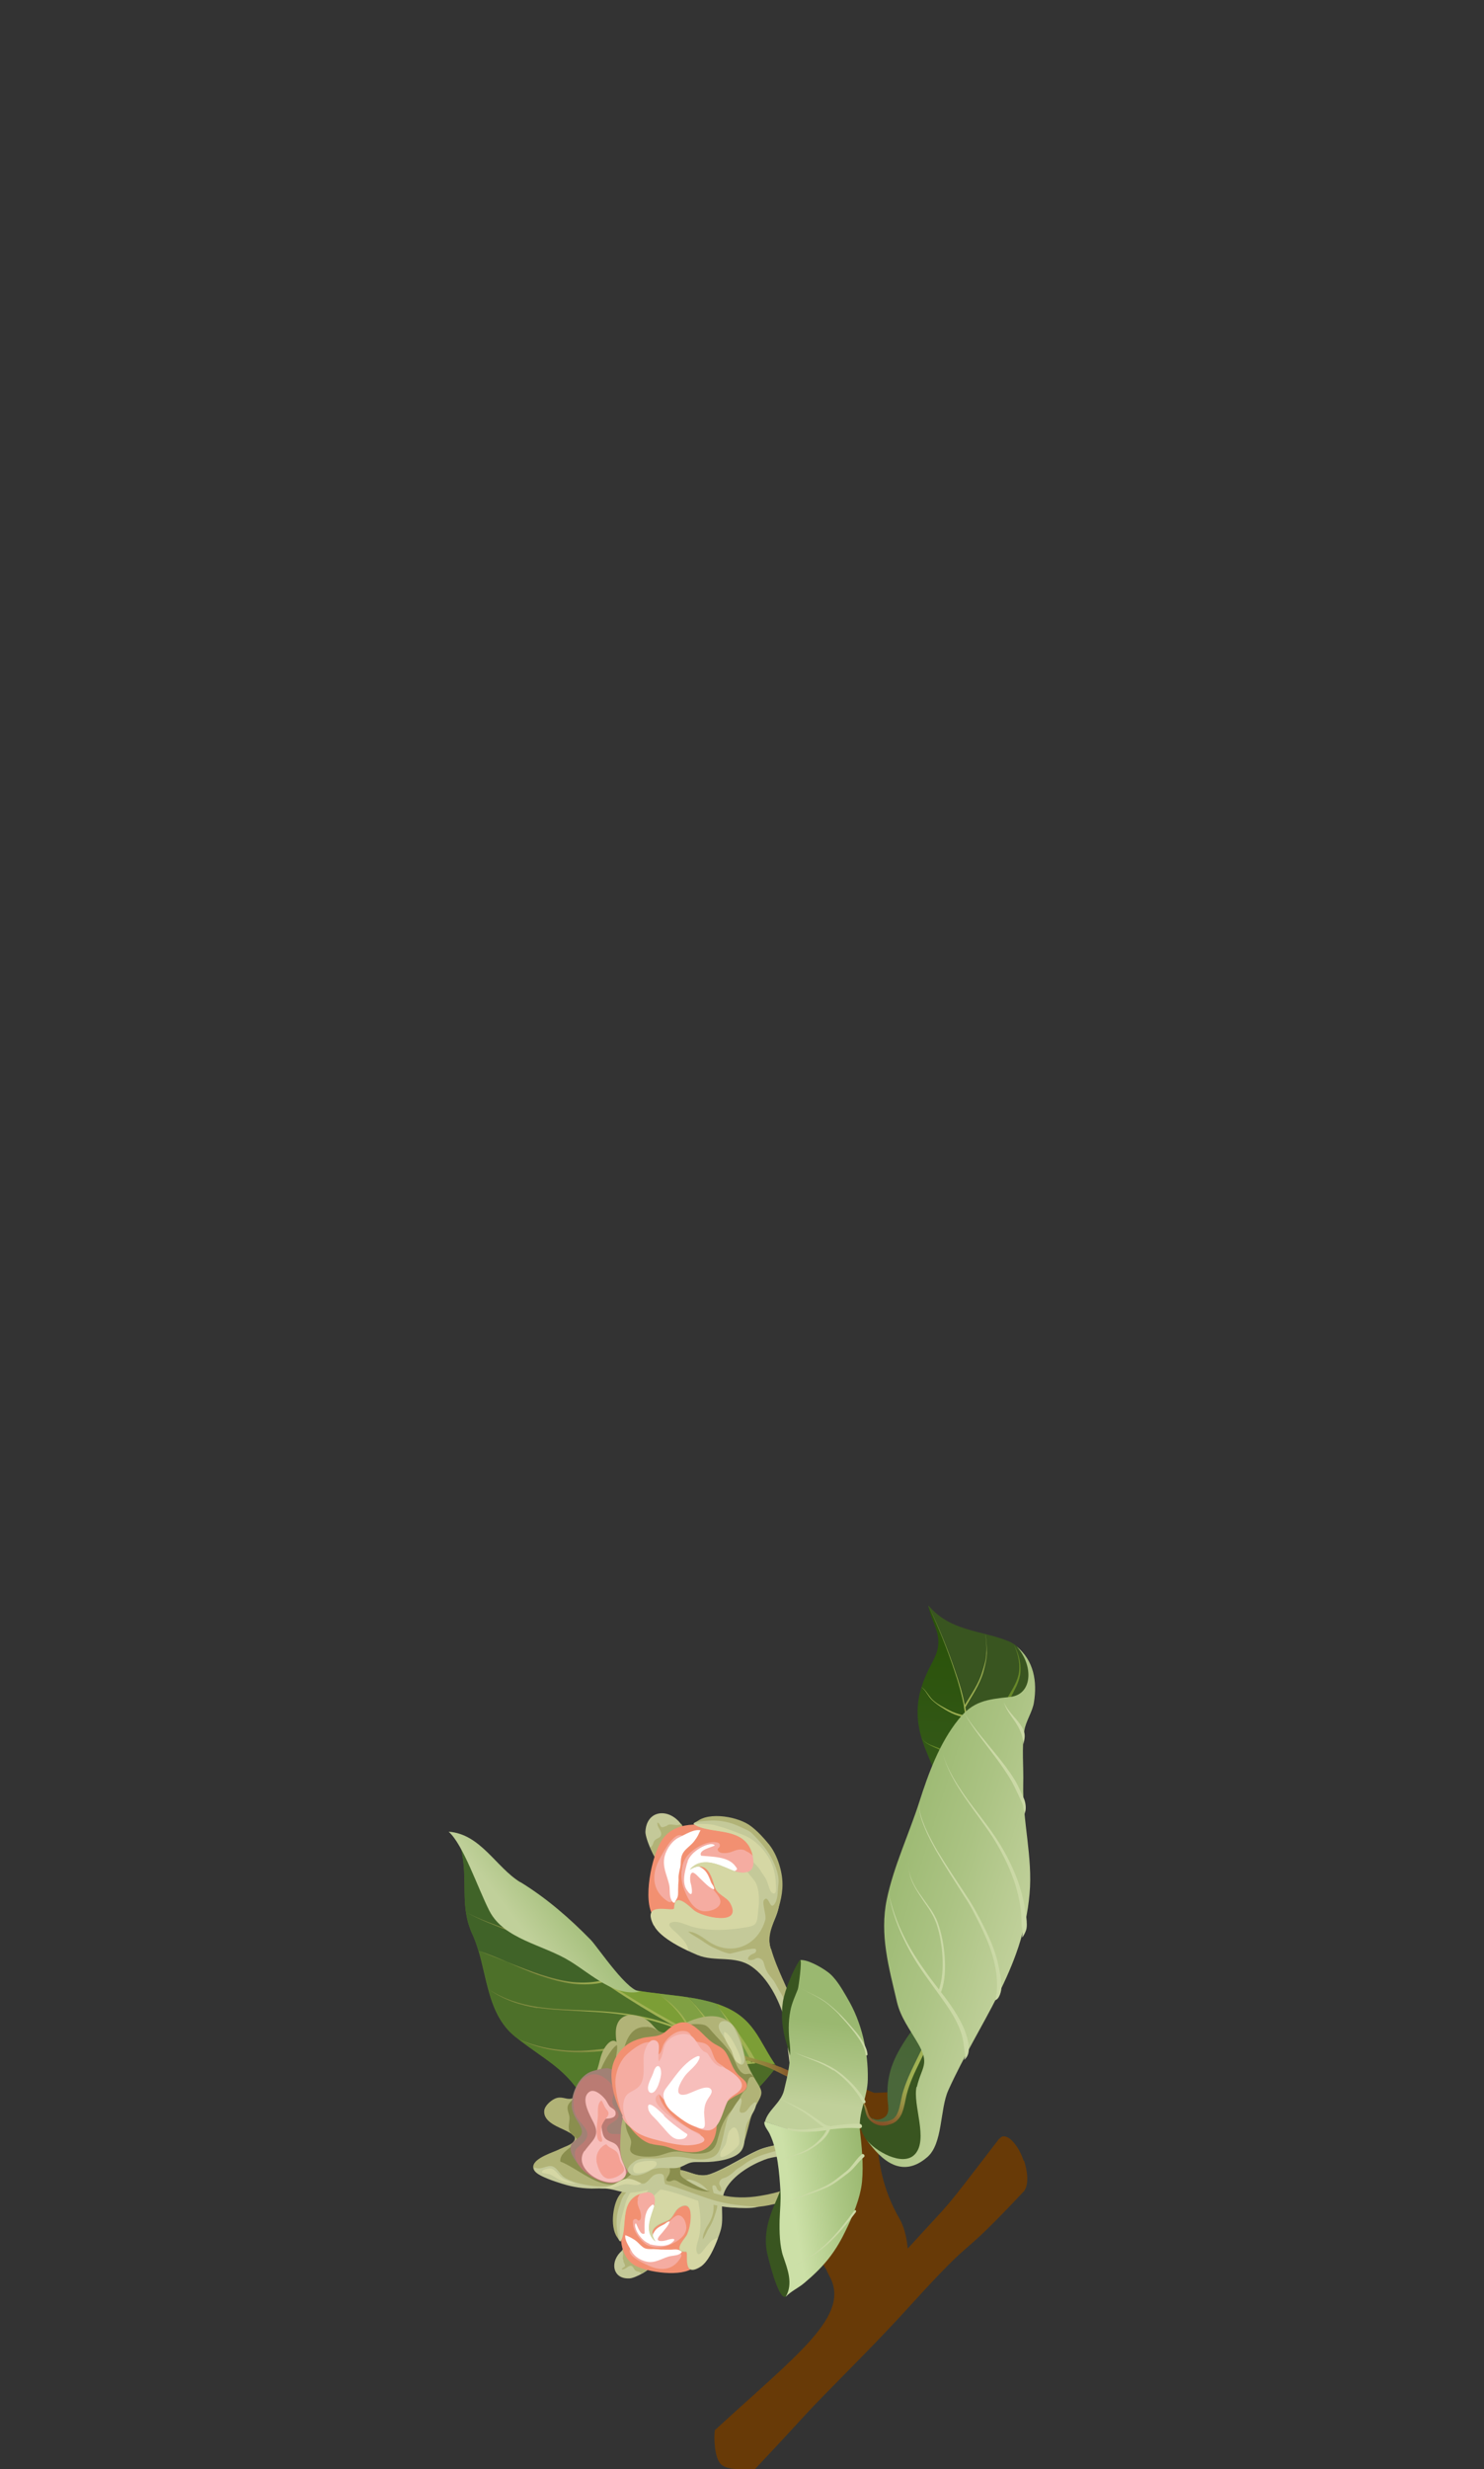 <?xml version="1.0" encoding="UTF-8"?>
<svg xmlns="http://www.w3.org/2000/svg" width="172" height="286" viewBox="0 0 172 286" fill="none">
  <rect x="0" y="0" width="172" height="286" fill="#333333" stroke="none"/>
  <g clip-path="url(#clip0_1501_2224)">
    <path d="M118.627 250.286C118.627 250.286 118.627 250.286 118.627 250.253C118.244 249.09 117.605 248.185 117.03 247.732C116.71 247.506 116.391 247.409 116.135 247.506C116.04 247.538 115.944 247.635 115.848 247.732C115.848 247.732 115.848 247.732 115.816 247.732C108.662 257.041 111.025 254.067 105.212 260.467C105.116 259.594 104.957 258.269 104.254 257.008C102.21 253.485 101.89 250.35 101.731 248.734C101.507 246.278 104.541 244.791 104.318 242.302C103.903 242.302 101.826 242.432 101.379 242.432C101.092 242.432 97.962 240.751 98.185 241.333C98.441 242.076 98.313 242.949 97.994 243.725C97.451 245.082 96.365 246.213 95.981 246.246C94.289 247.959 93.394 248.54 91.095 249.09C89.53 249.478 98.026 255.231 95.215 258.527C94.289 259.626 94.864 261.598 95.79 262.923C95.854 263.117 95.95 263.311 96.109 263.602C98.696 268.224 92.5 272.619 82.854 281.507C82.726 282.348 82.79 284.707 83.557 285.451C84.355 286.194 86.08 286 87.517 286C95.534 277.467 91.35 281.669 99.686 273.201C100.9 271.973 102.114 270.712 103.296 269.452C104.062 268.644 104.829 267.803 105.595 266.963C113.836 257.913 110.291 262.761 118.755 253.744C118.755 253.744 118.755 253.744 118.755 253.712C118.818 253.582 118.914 253.453 118.946 253.291C119.17 252.58 119.074 251.449 118.691 250.286H118.627Z" fill="#683A07"></path>
    <path d="M83.461 232.251C79.916 230.958 75.572 231.152 72.186 230.215C68.673 229.245 66.309 225.366 63.211 223.427C58.995 220.745 60.017 219.032 56.344 216.769C55.098 216.026 54.715 214.765 53.438 214.119C54.332 217.9 53.214 220.712 54.747 224.041C56.536 227.887 56.12 233.091 59.762 235.968C63.722 239.103 66.022 239.652 68.609 244.856C71.1 249.801 75.093 249.51 79.724 247.506C83.142 246.052 86.815 243.628 90.009 239.394C87.965 236.549 87.517 233.738 83.461 232.283V232.251Z" fill="#547A2B"></path>
    <path d="M80.043 235.515C81.225 236.129 82.343 236.679 83.333 237.163C83.589 237.228 83.844 237.293 84.1 237.357C83.301 235.612 81.161 232.865 79.82 231.378C78.67 231.184 77.488 231.087 76.338 230.926C77.776 232.057 79.469 233.511 80.011 235.483L80.043 235.515Z" fill="#80A043"></path>
    <path d="M84.1 237.325C83.844 237.261 83.588 237.196 83.333 237.131C84.259 237.584 85.122 237.939 85.856 238.262C86.367 238.489 86.878 238.65 87.357 238.78C86.431 236.776 84.387 234.028 82.982 232.089C81.992 231.766 80.906 231.54 79.852 231.378C81.193 232.865 83.301 235.612 84.132 237.357L84.1 237.325Z" fill="#779A44"></path>
    <path d="M70.302 229.407C70.302 229.407 70.11 229.439 70.014 229.471C73.624 231.96 77.073 233.964 80.043 235.483C79.5 233.511 77.84 232.057 76.37 230.926C74.901 230.764 73.464 230.57 72.186 230.215C68.673 229.245 66.309 225.366 63.211 223.427C58.995 220.745 60.017 219.032 56.344 216.769C55.098 216.026 54.715 214.765 53.438 214.119C53.438 214.151 53.438 214.184 53.438 214.184C58.197 220.421 64.265 225.56 70.014 229.504C70.11 229.504 70.206 229.471 70.302 229.439V229.407Z" fill="#7C9E36"></path>
    <path d="M87.358 238.779C88.252 239.038 89.082 239.135 89.817 239.103C87.933 236.355 87.39 233.673 83.461 232.251C83.301 232.186 83.142 232.121 82.982 232.089C84.355 234.028 86.431 236.776 87.358 238.779Z" fill="#7C9E36"></path>
    <path d="M87.357 238.78C86.878 238.65 86.399 238.489 85.856 238.262C85.122 237.972 84.291 237.584 83.333 237.131C73.528 234.804 68.96 239.878 60.049 236.162C63.562 238.877 65.734 239.652 68.098 243.854C75.667 245.276 81.96 239.167 87.357 238.78Z" fill="#547A2B"></path>
    <path d="M87.358 238.78C81.96 239.167 75.668 245.276 68.098 243.854C68.258 244.145 68.45 244.468 68.609 244.823C71.1 249.769 75.093 249.478 79.724 247.474C83.142 246.019 86.815 243.595 90.009 239.361C89.945 239.264 89.881 239.2 89.817 239.103C89.083 239.103 88.252 239.038 87.358 238.78Z" fill="#4D6C27"></path>
    <path d="M59.762 235.935C59.762 235.935 59.985 236.097 60.081 236.194C68.96 239.911 73.56 234.836 83.365 237.163C82.375 236.711 81.257 236.129 80.075 235.515C80.075 235.547 80.075 235.58 80.075 235.612C80.075 235.612 80.075 235.547 80.075 235.515C77.137 233.964 73.656 231.96 70.046 229.503C65.032 230.732 60.049 227.5 55.514 226.045C56.536 229.536 56.759 233.576 59.794 235.968L59.762 235.935Z" fill="#4D7029"></path>
    <path d="M70.014 229.471C64.265 225.528 58.228 220.421 53.438 214.151C54.044 216.866 53.661 219.096 53.98 221.359C56.632 222.781 61.039 224.558 63.978 225.043C61.071 224.558 56.632 222.748 53.98 221.359C54.108 222.199 54.332 223.072 54.715 223.977C55.003 224.623 55.258 225.302 55.45 225.98C59.985 227.435 64.968 230.699 69.982 229.439L70.014 229.471Z" fill="#406328"></path>
    <path d="M83.237 232.477C83.237 232.477 83.078 232.218 82.982 232.089C83.046 232.186 83.142 232.315 83.237 232.477Z" fill="#A0B153"></path>
    <path d="M87.198 238.747C87.198 238.747 87.453 238.812 87.581 238.844C87.581 238.78 87.581 238.715 87.581 238.683C86.91 237.39 86.08 236.194 85.249 235.03C84.547 234.093 83.716 233.091 83.237 232.477C83.908 233.447 84.323 234.125 85.026 235.192C85.729 236.291 86.431 237.422 86.974 238.586C87.102 238.586 87.23 238.553 87.326 238.553C87.326 238.553 87.262 238.65 87.198 238.747Z" fill="#A0B153"></path>
    <path d="M83.972 237.454C83.972 237.454 84.164 237.551 84.26 237.584C84.26 237.519 84.26 237.487 84.26 237.422C83.653 236.258 82.918 235.192 82.151 234.158C81.385 233.123 80.011 231.604 79.82 231.41C80.65 232.38 81.257 233.22 81.992 234.287C82.599 235.224 83.206 236.194 83.716 237.196C83.876 237.228 84.004 237.26 84.164 237.293L84.036 237.454H83.972Z" fill="#A0B153"></path>
    <path d="M80.043 235.548C80.043 235.548 80.139 235.58 80.171 235.612C79.884 234.513 79.245 233.576 78.51 232.8C77.776 232.025 77.169 231.604 76.338 230.958C77.169 231.637 77.712 232.089 78.415 232.897C79.053 233.641 79.596 234.481 79.852 235.386C79.948 235.418 80.011 235.451 80.107 235.483L80.043 235.548Z" fill="#A0B153"></path>
    <path d="M77.807 242.173C76.274 242.852 74.677 243.434 73.016 243.757C71.355 244.08 69.854 244.145 68.193 243.854C69.854 244.21 71.355 244.177 73.048 243.854C74.709 243.563 76.338 243.014 77.903 242.367C79.468 241.721 81.001 241.01 82.566 240.363C84.131 239.717 85.696 239.135 87.357 239.038C87.357 239.038 87.421 239.038 87.453 239.038C87.517 239.006 87.581 238.941 87.581 238.877C87.453 238.844 87.325 238.812 87.198 238.78C87.166 238.877 87.102 238.941 87.102 238.941C87.07 238.877 87.038 238.812 87.006 238.747C86.942 238.747 86.846 238.683 86.75 238.65C85.217 238.877 83.78 239.458 82.407 240.072C80.842 240.751 79.34 241.527 77.807 242.206V242.173Z" fill="url(#paint0_linear_1501_2224)"></path>
    <path d="M71.866 237.067C69.854 237.358 67.81 237.648 65.766 237.519C63.722 237.39 62.125 237.034 60.24 236.291C62.125 237.131 63.722 237.519 65.766 237.681C67.81 237.842 69.886 237.616 71.898 237.325C73.91 237.034 75.955 236.776 77.999 236.84C80.043 236.873 82.055 237.196 84.004 237.745C84.035 237.745 84.099 237.745 84.163 237.745C84.195 237.745 84.259 237.681 84.259 237.616C84.163 237.584 84.067 237.552 83.972 237.487L83.876 237.616C83.876 237.616 83.812 237.455 83.748 237.39C83.556 237.293 83.333 237.196 83.141 237.099C81.448 236.744 79.724 236.517 77.999 236.517C75.923 236.517 73.879 236.808 71.866 237.099V237.067Z" fill="url(#paint1_linear_1501_2224)"></path>
    <path d="M62.285 232.574C64.297 232.865 66.309 232.897 68.321 233.027C70.333 233.124 72.346 233.317 74.294 233.77C76.274 234.19 78.191 234.837 79.979 235.709C79.979 235.709 80.043 235.709 80.075 235.709C80.139 235.709 80.171 235.645 80.171 235.58C80.139 235.58 80.075 235.548 80.043 235.515L79.947 235.612C79.947 235.612 79.915 235.483 79.883 235.451C79.628 235.321 79.372 235.192 79.117 235.063C77.584 234.416 75.987 233.899 74.358 233.576C72.377 233.156 70.365 232.994 68.353 232.897C66.341 232.8 64.329 232.768 62.316 232.477C60.336 232.186 58.356 231.572 56.663 230.441C58.324 231.637 60.272 232.283 62.285 232.606V232.574Z" fill="url(#paint2_linear_1501_2224)"></path>
    <path d="M58.835 227.306C57.749 226.821 56.663 226.369 55.513 225.981C55.673 226.045 57.142 226.627 58.835 227.306Z" fill="url(#paint3_linear_1501_2224)"></path>
    <path d="M66.437 229.601C65.159 229.471 63.882 229.116 62.668 228.728C61.582 228.372 60.145 227.823 58.835 227.306C60.081 227.855 61.294 228.405 62.604 228.857C63.849 229.277 65.095 229.633 66.405 229.795C67.618 229.924 68.864 229.892 70.046 229.601C69.95 229.536 69.854 229.471 69.79 229.407C68.704 229.665 67.555 229.698 66.437 229.601Z" fill="url(#paint4_linear_1501_2224)"></path>
    <path d="M58.803 223.492C57.11 222.846 55.737 222.393 54.108 221.553C55.705 222.425 57.078 222.91 58.739 223.589C60.432 224.235 62.157 224.849 63.945 225.173C64.009 225.173 64.041 225.173 64.041 225.108C64.009 225.076 63.977 225.043 63.945 225.011C62.189 224.72 60.464 224.138 58.803 223.524V223.492Z" fill="url(#paint5_linear_1501_2224)"></path>
    <path d="M90.424 239.426C91.254 239.781 92.084 240.169 92.979 240.46C93.681 240.686 95.821 241.301 95.821 242.302C95.821 242.69 92.084 240.977 91.765 240.816C90.966 240.428 90.168 240.008 89.338 239.62C87.868 238.973 86.271 238.65 84.802 238.004C82.375 236.937 80.043 235.741 77.712 234.449C73.112 231.863 68.672 228.954 64.584 225.593C60.496 222.231 56.727 218.482 53.565 214.216C56.759 218.45 60.56 222.167 64.68 225.463C68.8 228.76 73.24 231.637 77.839 234.158C80.139 235.418 82.502 236.582 84.93 237.616C86.303 238.23 87.741 238.553 89.146 238.973C89.561 239.103 89.976 239.264 90.392 239.426H90.424Z" fill="url(#paint6_linear_1501_2224)"></path>
    <path d="M60.304 218.03C57.494 216.317 55.705 212.438 52 212.18C53.693 213.666 55.386 218.741 56.727 221.359C58.452 224.688 62.955 225.237 66.117 227.209C68.577 228.728 71.356 231.41 74.326 230.667C72.921 231.023 69.343 225.625 68.481 224.72C66.022 222.199 63.339 219.872 60.336 218.03H60.304Z" fill="url(#paint7_linear_1501_2224)"></path>
    <path d="M74.805 212.212C74.805 212.956 75.891 215.735 76.754 215.897C77.648 216.058 78.798 214.475 79.149 213.796C79.66 212.697 79.532 211.954 78.702 211.016C77.233 209.4 74.901 209.788 74.805 212.212Z" fill="#C4C999"></path>
    <path d="M77.36 211.469C77.073 211.566 76.785 211.727 76.657 211.63C76.466 211.501 76.466 211.21 76.21 211.113C76.083 211.63 76.721 212.051 76.626 212.535C76.562 212.891 76.178 212.923 75.955 213.117C75.635 213.376 75.763 213.796 75.38 213.99C75.476 214.313 75.763 215.024 76.019 215.283C76.306 215.541 76.657 215.412 76.977 215.283C77.807 215.024 79.021 214.766 79.372 213.861C79.564 213.376 79.5 212.923 79.372 212.438C79.372 212.341 79.021 211.243 78.957 211.275C78.574 211.533 78.127 211.34 77.68 211.34C77.584 211.34 77.456 211.372 77.328 211.436L77.36 211.469Z" fill="#B1B377"></path>
    <path d="M83.684 211.727C81.289 211.21 78.223 210.887 76.722 213.15C75.508 214.96 74.454 220.195 75.731 221.973C77.296 224.139 80.522 223.751 83.078 223.783C84.898 223.815 86.623 223.234 87.677 221.618C88.795 219.872 88.348 217.416 87.868 215.606C87.357 213.731 85.728 212.148 83.684 211.727Z" fill="#F29071"></path>
    <path d="M86.367 214.345C85.76 214.087 85.249 214.345 84.707 214.539C84.355 214.669 83.237 214.83 83.173 214.216C83.173 214.119 83.429 213.958 83.429 213.861C83.493 213.44 83.141 213.408 82.726 213.376C81.608 213.376 80.139 214.248 79.5 215.186C78.766 216.317 78.862 217.868 79.373 219.064C79.756 220.034 80.331 221.1 81.353 221.359C81.992 221.521 83.365 221.197 83.493 220.389C83.589 219.711 82.662 219.032 82.407 218.482C82.215 218.095 82.183 217.707 81.992 217.319C81.768 216.931 81.449 216.769 81.193 216.479C80.746 215.961 81.353 216.188 81.736 216.317C82.183 216.479 82.599 216.672 83.046 216.802C83.844 217.06 84.579 217.351 85.345 217.674C85.952 217.901 86.751 217.836 87.294 217.448C88.731 216.414 87.581 214.895 86.367 214.378V214.345Z" fill="#F5ACA1"></path>
    <path d="M77.807 217.868C77.807 217.868 77.775 217.61 77.775 217.578C77.712 215.8 78.638 214.442 79.373 212.923C78.382 211.566 76.881 214.572 76.498 215.25C75.54 216.963 75.476 218.903 77.264 220.163C78.382 220.971 77.967 218.773 77.839 217.901L77.807 217.868Z" fill="#F5ACA1"></path>
    <path d="M78.957 215.897C79.021 215.67 79.085 215.476 79.149 215.25C79.373 214.572 79.884 214.184 80.331 213.667C80.746 213.182 80.874 212.568 81.193 212.018C80.395 211.857 79.436 212.503 78.734 212.826C77.935 213.182 77.264 214.151 77.041 214.992C76.722 216.188 77.296 217.189 77.552 218.288C77.68 218.806 77.552 219.517 77.775 220.001C78.319 221.262 78.734 219.258 78.766 218.806C78.798 218.224 78.574 217.707 78.67 217.157C78.734 216.737 78.83 216.317 78.957 215.864V215.897Z" fill="white"></path>
    <path d="M79.692 215.606C79.947 214.992 80.395 214.539 81.065 214.119C81.449 213.861 82.503 213.376 82.854 213.764C82.503 213.99 80.906 214.281 81.257 214.959C82.503 215.089 84.387 215.024 85.218 216.155C85.473 216.511 85.537 216.511 85.122 216.769C84.132 217.287 83.716 216.414 82.854 216.123C82.535 216.026 80.969 215.606 80.874 216.155C81.832 216.511 82.087 217.157 82.407 218.03C82.535 218.321 82.822 218.547 82.758 218.87C82.215 218.709 81.64 218.062 81.225 217.674C81.033 217.513 80.49 216.834 80.235 216.931C79.883 217.06 79.979 217.965 80.075 218.224C80.203 218.676 80.395 220.034 79.692 219.064C79.085 218.288 79.277 217.222 79.5 216.349C79.564 216.058 79.628 215.832 79.724 215.606H79.692Z" fill="white"></path>
    <path d="M84.515 211.824C84.77 211.889 85.569 212.115 85.441 212.503C85.345 212.794 84.674 212.762 84.419 212.762C83.78 212.826 82.981 212.697 82.343 212.923C80.969 213.344 79.436 214.281 79.149 215.832C79.021 216.479 78.893 217.222 78.925 217.901C78.925 218.579 79.245 219.097 79.404 219.711C79.532 220.26 79.947 221.133 79.213 221.359C79.021 221.424 78.638 221.294 78.446 221.133C78.031 220.81 78.127 220.971 78.191 220.486C78.222 220.228 78.478 219.969 78.542 219.711C78.638 219.388 78.574 218.967 78.606 218.612C78.606 217.901 78.734 217.319 78.829 216.64C78.925 216.058 78.829 215.25 79.117 214.733C79.34 214.281 79.82 213.958 80.171 213.602C81.097 212.697 81.129 211.501 82.598 211.534C83.301 211.534 83.908 211.598 84.547 211.76L84.515 211.824Z" fill="#F29071"></path>
    <path d="M81.353 216.22C81.001 216.155 80.554 216.22 79.979 216.576C81.321 215.057 83.173 215.929 84.707 216.576C86.272 217.254 87.741 217.093 87.23 214.895C86.431 211.372 82.311 212.6 80.427 211.307C80.107 211.081 82.247 210.499 82.503 210.467C83.11 210.402 83.653 210.402 84.228 210.532C85.665 210.855 86.815 211.501 87.837 212.633C89.689 214.701 90.839 217.19 90.296 220.68C90.009 222.62 88.699 223.589 89.306 225.658C90.009 228.114 91.35 230.473 92.244 232.865C93.203 235.419 92.724 238.23 93.682 240.784C93.075 240.461 92.34 240.719 91.893 240.202C91.542 239.814 91.478 238.683 91.414 238.166C91.19 236.711 91.318 235.225 90.903 233.803C90.296 231.669 88.987 229.084 87.102 227.791C85.186 226.466 82.886 227.306 80.842 226.466C79.373 225.852 76.562 224.526 75.827 223.072C74.294 220.066 78.159 221.618 78.191 221.068C78.255 219.129 79.82 220.745 80.459 221.294C81.449 222.135 86.176 223.169 84.707 220.519C84.228 219.678 83.173 219.581 82.854 218.483C82.567 217.513 82.215 216.414 81.353 216.252V216.22Z" fill="#C4C999"></path>
    <path d="M89.306 225.658C88.827 224.042 89.817 222.523 90.232 221.036C90.711 219.42 90.871 218.127 90.456 216.479C90.2 215.477 89.785 214.475 89.146 213.667C88.507 212.891 87.869 212.18 87.07 211.566C85.697 210.467 82.183 209.788 80.714 211.049C81.864 210.887 83.014 210.79 84.164 211.049C84.739 211.178 85.281 211.372 85.824 211.63C86.272 211.857 86.879 212.051 87.23 212.438C87.964 213.182 88.603 213.893 89.178 214.798C89.721 215.703 90.328 217.06 90.232 218.159C90.136 218.87 90.2 219.872 89.817 220.486C89.21 221.456 89.146 219.42 88.571 220.066C88.252 220.422 88.859 221.811 88.699 222.393C87.837 225.431 84.77 226.66 82.151 224.914C81.417 224.429 80.682 223.783 79.756 223.751C80.235 224.171 80.842 224.429 81.385 224.817C81.896 225.173 82.375 225.496 82.95 225.722C83.461 225.948 84.036 226.239 84.611 226.304C84.834 226.304 87.517 225.464 87.613 225.819C87.741 226.304 87.23 226.272 87.006 226.466C86.655 226.692 86.495 227.112 87.102 227.047C87.549 227.015 87.677 226.627 88.188 226.918C88.571 227.144 88.539 227.565 88.699 227.952C88.859 228.405 89.178 228.857 89.498 229.213C89.849 229.633 90.072 230.182 90.392 230.7C91.286 232.057 91.669 233.673 91.957 235.257C92.148 236.259 92.308 237.261 92.34 238.295C92.34 238.877 92.308 239.523 92.468 240.137C92.724 240.913 93.075 240.622 93.714 240.848C92.979 238.295 93.234 235.483 92.308 232.962C91.414 230.57 90.072 228.211 89.37 225.755L89.306 225.658Z" fill="#B1B377"></path>
    <path d="M88.188 216.77C88.475 217.19 88.763 217.545 88.922 217.998C89.05 218.289 89.21 219.129 89.529 219.291C90.072 219.581 89.945 218.547 89.913 218.159C89.913 217.642 89.817 217.125 89.689 216.608C89.242 214.863 87.741 213.117 85.952 212.471C84.994 212.115 84.004 211.727 83.046 211.469C82.151 211.21 81.289 211.307 80.394 211.243C80.394 211.243 80.394 211.307 80.427 211.307C82.311 212.6 86.399 211.404 87.23 214.895C87.293 215.218 87.326 215.509 87.326 215.735C87.709 216.058 88.06 216.543 88.188 216.737V216.77Z" fill="#D5D7A4"></path>
    <path d="M75.796 223.04C76.402 224.203 78.287 225.302 79.788 225.981C79.788 225.948 79.788 225.916 79.788 225.884C79.628 225.076 79.117 224.623 78.542 224.041C78.127 223.621 77.009 222.878 77.936 222.652C78.638 222.49 79.501 222.975 80.171 223.169C82.183 223.751 84.579 223.589 86.591 223.233C87.07 223.137 87.486 223.072 87.677 222.619C87.837 222.199 87.837 221.553 87.901 221.1C88.028 220.228 87.996 218.999 87.645 218.191C87.454 217.771 86.975 217.319 86.623 216.834C86.112 217.028 85.377 216.899 84.643 216.575C83.11 215.897 81.257 215.024 79.916 216.575C80.491 216.22 80.938 216.155 81.289 216.22C82.151 216.382 82.535 217.48 82.79 218.45C83.11 219.549 84.196 219.646 84.643 220.486C86.112 223.137 81.385 222.102 80.395 221.262C79.724 220.712 78.191 219.096 78.127 221.036C78.127 221.585 74.231 220.034 75.764 223.04H75.796Z" fill="#D5D7A4"></path>
    <path d="M72.953 263.925C73.528 263.925 75.604 262.891 75.668 262.18C75.732 261.469 74.454 260.661 73.943 260.434C73.081 260.079 72.506 260.241 71.835 260.952C70.685 262.212 71.1 264.022 72.953 263.925Z" fill="#C4C999"></path>
    <path d="M72.25 261.954C72.346 262.147 72.474 262.374 72.442 262.503C72.346 262.665 72.123 262.665 72.059 262.891C72.474 262.956 72.761 262.438 73.113 262.471C73.368 262.471 73.432 262.794 73.592 262.956C73.815 263.214 74.135 263.052 74.294 263.343C74.55 263.246 75.061 262.988 75.253 262.762C75.412 262.535 75.317 262.244 75.253 261.986C74.997 261.372 74.742 260.435 74.039 260.176C73.656 260.047 73.304 260.111 72.953 260.241C72.889 260.241 72.059 260.596 72.091 260.628C72.314 260.919 72.186 261.275 72.186 261.598C72.186 261.695 72.25 261.792 72.282 261.889L72.25 261.954Z" fill="#B1B377"></path>
    <path d="M72.091 257.008C71.835 258.915 71.739 261.307 73.56 262.406C75.029 263.246 79.085 263.796 80.363 262.665C81.928 261.307 81.449 258.818 81.353 256.815C81.289 255.392 80.746 254.067 79.437 253.324C78.063 252.548 76.179 253.033 74.837 253.518C73.432 254.003 72.314 255.392 72.091 257.008Z" fill="#F29071"></path>
    <path d="M73.943 254.746C73.783 255.231 74.007 255.619 74.167 256.039C74.263 256.297 74.454 257.17 74.007 257.235C73.943 257.235 73.815 257.041 73.688 257.041C73.368 257.041 73.336 257.267 73.368 257.59C73.4 258.463 74.199 259.562 74.933 260.014C75.828 260.531 77.009 260.37 77.904 259.917C78.606 259.562 79.405 259.045 79.532 258.237C79.628 257.719 79.309 256.685 78.67 256.62C78.159 256.588 77.68 257.332 77.265 257.59C76.977 257.752 76.69 257.816 76.402 257.978C76.115 258.172 76.019 258.43 75.764 258.657C75.412 259.012 75.54 258.56 75.636 258.237C75.732 257.881 75.859 257.525 75.955 257.17C76.115 256.524 76.307 255.942 76.466 255.328C76.626 254.843 76.498 254.229 76.179 253.809C75.317 252.742 74.231 253.712 73.879 254.714L73.943 254.746Z" fill="#F5ACA1"></path>
    <path d="M77.105 261.242C77.105 261.242 76.913 261.275 76.882 261.307C75.54 261.469 74.422 260.822 73.208 260.305C72.218 261.146 74.614 262.18 75.157 262.438C76.53 263.085 77.999 263.02 78.862 261.566C79.437 260.628 77.744 261.081 77.105 261.242Z" fill="#F5ACA1"></path>
    <path d="M75.54 260.467C75.38 260.434 75.188 260.402 75.061 260.337C74.55 260.208 74.198 259.82 73.783 259.497C73.4 259.206 72.921 259.109 72.474 258.915C72.378 259.529 72.953 260.273 73.208 260.79C73.528 261.404 74.294 261.856 74.965 261.986C75.891 262.18 76.626 261.663 77.456 261.404C77.871 261.275 78.382 261.307 78.734 261.113C79.66 260.628 78.127 260.402 77.744 260.402C77.296 260.402 76.913 260.596 76.498 260.564C76.179 260.564 75.827 260.499 75.508 260.434L75.54 260.467Z" fill="white"></path>
    <path d="M75.284 259.917C74.805 259.723 74.454 259.432 74.071 258.915C73.847 258.624 73.432 257.816 73.687 257.526C73.879 257.784 74.198 259.012 74.71 258.721C74.71 257.719 74.582 256.265 75.412 255.554C75.668 255.328 75.668 255.263 75.859 255.619C76.306 256.362 75.668 256.75 75.476 257.429C75.412 257.687 75.189 258.915 75.636 258.98C75.859 258.204 76.338 257.978 76.977 257.655C77.169 257.558 77.361 257.299 77.616 257.332C77.52 257.784 77.041 258.237 76.785 258.592C76.658 258.754 76.179 259.206 76.243 259.432C76.37 259.723 77.041 259.562 77.265 259.497C77.584 259.368 78.638 259.142 77.903 259.756C77.329 260.24 76.53 260.176 75.827 260.079C75.604 260.047 75.412 259.982 75.252 259.95L75.284 259.917Z" fill="white"></path>
    <path d="M72.123 256.33C72.123 256.136 72.282 255.489 72.602 255.554C72.825 255.586 72.825 256.136 72.857 256.33C72.921 256.847 72.889 257.461 73.081 257.946C73.496 258.98 74.294 260.144 75.476 260.305C75.987 260.37 76.562 260.434 77.073 260.37C77.584 260.305 77.968 260.047 78.447 259.885C78.862 259.756 79.501 259.4 79.724 259.95C79.788 260.111 79.724 260.402 79.628 260.564C79.405 260.919 79.501 260.822 79.149 260.822C78.958 260.822 78.734 260.596 78.543 260.596C78.287 260.531 77.968 260.596 77.712 260.596C77.169 260.596 76.722 260.596 76.211 260.531C75.764 260.499 75.157 260.596 74.742 260.434C74.39 260.273 74.135 259.95 73.847 259.691C73.113 259.012 72.186 259.077 72.123 257.913C72.123 257.364 72.123 256.879 72.186 256.362L72.123 256.33Z" fill="#F29071"></path>
    <path d="M75.636 258.592C75.604 258.883 75.7 259.239 75.987 259.659C74.742 258.689 75.317 257.202 75.732 255.942C76.179 254.681 75.955 253.55 74.294 254.067C71.643 254.908 72.825 258.043 71.931 259.594C71.771 259.885 71.196 258.204 71.164 258.01C71.1 257.558 71.037 257.138 71.132 256.653C71.292 255.489 71.739 254.552 72.538 253.712C74.039 252.16 75.859 251.126 78.542 251.32C80.044 251.449 80.874 252.387 82.407 251.805C84.228 251.126 85.984 249.93 87.741 249.122C89.626 248.25 91.797 248.476 93.714 247.571C93.522 248.056 93.714 248.637 93.394 249.025C93.107 249.316 92.245 249.445 91.861 249.542C90.743 249.801 89.626 249.769 88.572 250.189C86.975 250.803 85.058 251.966 84.164 253.485C83.238 255.069 84.036 256.847 83.493 258.463C83.11 259.659 82.247 261.921 81.162 262.6C78.958 263.957 79.916 260.855 79.501 260.855C77.999 260.919 79.149 259.594 79.532 259.077C80.108 258.237 80.65 254.487 78.702 255.78C78.095 256.2 78.063 257.041 77.233 257.332C76.53 257.59 75.7 257.978 75.604 258.624L75.636 258.592Z" fill="#C4C999"></path>
    <path d="M82.407 251.837C81.193 252.29 79.98 251.611 78.83 251.352C77.552 251.094 76.594 251.029 75.316 251.417C74.582 251.675 73.815 252.063 73.24 252.613C72.697 253.162 72.186 253.712 71.739 254.358C70.973 255.489 70.653 258.301 71.707 259.368C71.516 258.495 71.388 257.59 71.516 256.685C71.579 256.233 71.707 255.78 71.867 255.328C71.995 254.94 72.122 254.487 72.41 254.164C72.921 253.55 73.464 253.001 74.103 252.516C74.742 252.031 75.763 251.482 76.626 251.514C77.169 251.514 77.936 251.449 78.415 251.708C79.181 252.128 77.648 252.29 78.159 252.71C78.447 252.936 79.501 252.386 79.948 252.483C82.311 253.001 83.429 255.328 82.215 257.461C81.864 258.043 81.449 258.689 81.449 259.4C81.768 259.012 81.896 258.495 82.183 258.075C82.439 257.655 82.631 257.267 82.79 256.782C82.918 256.362 83.11 255.909 83.142 255.457C83.142 255.263 82.343 253.227 82.631 253.162C83.014 253.033 83.014 253.421 83.142 253.615C83.333 253.873 83.653 254.003 83.589 253.485C83.525 253.162 83.237 253.065 83.429 252.645C83.589 252.322 83.908 252.322 84.196 252.193C84.515 252.031 84.866 251.772 85.122 251.514C85.441 251.191 85.825 251.029 86.208 250.738C87.198 249.962 88.412 249.575 89.594 249.251C90.328 249.057 91.095 248.864 91.893 248.799C92.34 248.734 92.851 248.799 93.267 248.605C93.841 248.379 93.586 248.088 93.746 247.603C91.829 248.346 89.657 248.282 87.805 249.154C86.048 249.995 84.291 251.158 82.471 251.837H82.407Z" fill="#B1B377"></path>
    <path d="M75.7 253.195C75.987 252.936 76.275 252.71 76.594 252.548C76.818 252.451 77.457 252.257 77.552 251.999C77.744 251.579 76.945 251.708 76.658 251.772C76.243 251.805 75.86 251.902 75.476 252.031C74.167 252.484 72.921 253.744 72.506 255.198C72.282 255.974 72.059 256.782 71.899 257.526C71.771 258.237 71.867 258.915 71.899 259.626H71.931C72.825 258.075 71.675 254.94 74.294 254.1C74.55 254.035 74.774 253.97 74.933 253.97C75.157 253.647 75.508 253.356 75.636 253.227L75.7 253.195Z" fill="#D5D7A4"></path>
    <path d="M81.194 262.535C82.056 261.986 82.759 260.434 83.206 259.238C83.206 259.238 83.174 259.238 83.142 259.238C82.535 259.4 82.216 259.82 81.8 260.305C81.513 260.661 80.97 261.566 80.746 260.854C80.587 260.305 80.906 259.626 81.034 259.077C81.385 257.493 81.098 255.586 80.714 254.035C80.619 253.647 80.555 253.324 80.171 253.194C79.852 253.098 79.341 253.13 78.99 253.098C78.319 253.033 77.393 253.13 76.786 253.453C76.466 253.647 76.147 254.035 75.796 254.326C75.987 254.714 75.923 255.295 75.7 255.909C75.285 257.138 74.71 258.624 75.955 259.626C75.668 259.206 75.572 258.851 75.604 258.56C75.7 257.881 76.498 257.525 77.233 257.267C78.063 256.944 78.095 256.103 78.702 255.715C80.65 254.423 80.108 258.172 79.533 259.012C79.149 259.562 77.999 260.854 79.501 260.79C79.916 260.79 78.958 263.893 81.162 262.535H81.194Z" fill="#D5D7A4"></path>
    <path d="M73.4 253.647C73.176 253.647 72.985 253.712 72.761 253.712C71.643 253.776 70.621 253.324 69.503 253.324C68.002 253.324 66.756 253.195 65.351 252.807C64.552 252.581 61.646 252.128 61.806 250.932C61.933 249.93 64.169 249.316 64.904 248.928C65.287 248.734 66.213 248.444 66.469 248.088C66.948 247.474 66.245 247.183 65.734 246.892C64.84 246.407 62.923 245.858 63.083 244.468C63.147 243.919 63.818 243.337 64.297 243.111C65.064 242.755 65.543 243.208 66.181 243.111C66.916 242.981 68.385 241.236 68.769 240.654C69.599 239.458 69.375 238.004 70.334 236.873C71.547 235.418 72.154 237.648 72.474 238.747C72.985 240.396 73.016 242.109 74.071 243.595C74.837 244.694 75.54 245.955 76.466 246.892C77.36 247.797 78.287 248.67 78.606 249.963C78.862 251.029 78.319 251.999 79.468 252.645C80.65 253.292 82.215 253.97 83.525 254.261C85.026 254.617 86.623 254.617 88.124 254.358C90.2 254.003 92.18 253.518 93.49 251.708C93.873 251.191 95.885 248.056 96.301 250.189C96.62 251.74 94.32 252.936 93.298 253.582C92.5 254.1 91.765 254.584 90.903 254.94C89.306 255.554 87.773 255.683 86.112 255.748C83.589 255.845 81.449 254.811 79.053 254.229C78.159 254.035 77.36 253.486 76.466 253.389C75.412 253.292 74.39 253.518 73.368 253.679L73.4 253.647Z" fill="#B1B377"></path>
    <path d="M72.026 236.776C71.356 236.679 70.876 237.519 70.557 237.972C69.854 239.006 69.471 240.169 68.96 241.268C68.289 242.658 67.139 242.497 66.149 243.434C65.51 244.048 65.862 244.5 65.99 245.147C66.085 245.696 65.734 246.44 66.053 246.957C66.533 247.732 67.331 247.571 66.437 248.444C65.862 248.993 64.872 249.478 64.936 250.383C66.852 251.094 69.503 253.647 71.579 252.904C72.473 252.581 73.112 251.837 73.879 251.255C74.837 250.544 76.083 249.316 77.168 250.48C77.424 250.738 77.648 251.061 77.648 251.417C77.648 251.837 77.424 252.031 77.264 252.354C77.137 252.613 77.36 252.71 77.648 252.678C77.839 252.678 77.967 252.516 78.159 252.548C78.35 252.548 78.542 252.678 78.702 252.774C79.213 253.065 79.692 253.259 80.203 253.453C80.65 253.615 81.448 253.906 82.279 253.873C81.353 253.55 80.458 253.098 79.628 252.581C79.404 252.419 79.149 252.29 78.989 252.096C78.638 251.676 78.989 251.255 78.861 250.803C78.734 250.286 78.51 249.866 78.286 249.381C78.031 248.864 78.095 248.379 77.999 247.829C77.68 245.826 77.999 243.628 77.264 241.689C76.913 240.751 76.274 240.202 75.54 239.588C74.965 239.071 74.262 238.812 73.655 238.327C73.144 237.907 72.729 236.905 72.026 236.808V236.776Z" fill="#8A8E4E"></path>
    <path d="M70.525 239.588C70.078 239.523 69.12 239.782 68.673 239.911C67.267 240.331 66.405 242.076 66.277 243.466C66.182 244.177 66.405 244.759 66.725 245.373C67.012 245.89 67.619 246.633 67.395 247.215C67.204 247.732 66.373 247.926 66.182 248.508C65.99 249.058 66.309 249.704 66.661 250.221C68.162 252.484 71.771 253.582 72.857 250.447C73.24 249.316 73.049 248.314 72.953 247.151C72.857 246.084 72.953 245.147 72.378 244.209C71.835 243.369 71.356 242.432 71.196 241.43C71.1 240.783 71.579 239.749 70.589 239.62L70.525 239.588Z" fill="#A18175"></path>
    <path d="M72.825 248.993C72.825 248.993 72.825 249.058 72.825 249.122C72.825 249.575 73.209 250.221 73.145 250.577C72.985 251.546 72.027 252.904 70.941 252.904C69.408 252.904 67.172 251.611 66.725 250.06C66.341 248.734 67.172 248.767 67.779 247.991C68.577 246.989 67.587 246.278 67.044 245.535C66.597 244.953 66.501 244.371 66.469 243.66C66.469 241.268 68.418 239.038 70.526 241.074C70.909 241.43 71.1 241.721 71.164 242.206C71.228 242.69 70.909 243.046 70.973 243.498C71.037 244.242 72.186 244.759 71.452 245.535C71.132 245.89 69.983 246.181 70.462 246.924C70.813 247.474 71.867 246.957 72.314 247.409C72.73 247.829 72.73 248.476 72.761 249.058L72.825 248.993Z" fill="#BA7B73"></path>
    <path d="M67.747 249.187C68.577 247.959 69.599 247.506 68.833 245.955C68.449 245.147 67.172 243.078 68.322 242.303C68.928 241.915 69.791 242.723 70.174 243.208C70.366 243.466 70.462 243.757 70.653 243.983C70.813 244.177 71.26 244.339 71.324 244.597C71.516 245.276 70.845 245.373 70.43 245.405C69.727 245.502 69.631 245.405 69.695 246.084C69.695 246.407 69.823 247.183 69.983 247.474C70.302 248.088 70.973 248.023 71.42 248.443C71.867 248.864 71.867 249.639 72.059 250.156C72.378 251.029 73.049 251.934 71.963 252.548C71.26 252.936 70.398 252.839 69.695 252.58C68.354 252.128 66.725 250.641 67.747 249.122V249.187Z" fill="#F7BEBB"></path>
    <path d="M69.152 250.318C68.992 249.575 69.535 248.637 70.27 248.379C70.589 248.831 71.196 248.928 71.516 249.316C71.803 249.672 71.739 250.124 71.995 250.544C72.378 251.158 72.57 251.417 71.899 251.902C71.516 252.193 70.909 252.419 70.43 252.354C69.631 252.225 69.28 251.029 69.12 250.318H69.152Z" fill="#F4A194"></path>
    <path d="M70.494 245.017C70.59 244.791 70.526 244.597 70.238 244.274C69.983 243.951 69.919 243.531 69.695 243.304C69.12 243.757 69.376 244.727 69.28 245.373C69.216 245.825 68.929 247.894 69.567 248.088C70.014 248.217 69.663 247.441 69.663 247.312C69.599 246.472 69.727 246.084 70.206 245.438C70.334 245.276 70.43 245.147 70.494 245.017Z" fill="#F4A194"></path>
    <path d="M81.64 254.52C80.139 254.003 78.638 253.421 77.105 253.001C76.817 252.387 77.233 251.74 76.37 251.805C75.795 251.837 75.572 252.128 75.22 252.516C74.773 252.968 74.549 253.098 74.007 252.774C73.591 252.548 73.08 252.322 72.569 252.419C72.058 252.484 71.643 252.936 71.164 253.065C69.95 253.453 68.513 253.227 67.299 252.968C66.724 252.839 66.149 252.645 65.606 252.354C64.999 252.031 64.872 251.579 64.393 251.158C63.594 250.447 62.892 251.514 61.933 251.061C61.614 251.837 64.169 252.645 64.68 252.807C66.022 253.259 67.108 253.485 68.577 253.518C69.279 253.518 70.014 253.453 70.717 253.582C71.324 253.679 71.898 253.906 72.569 253.97C74.007 254.1 75.284 253.421 76.658 253.647C78.414 253.906 80.203 254.811 81.992 255.231C82.95 255.457 83.908 255.683 84.962 255.716C86.048 255.748 86.878 255.877 87.932 255.619C86.942 255.619 85.856 255.457 85.218 255.392C84.036 255.231 82.79 254.94 81.64 254.52Z" fill="#C4C999"></path>
    <path d="M70.301 253.486C70.589 253.486 70.876 253.486 71.196 253.389C71.643 253.259 72.122 253.001 72.633 253.001C73.176 253.001 73.847 253.292 74.326 252.904C73.655 252.581 72.952 252.193 72.218 252.484C71.483 252.775 70.876 253.292 70.11 253.421C69.918 253.453 69.695 253.421 69.503 253.486C69.79 253.486 70.046 253.486 70.333 253.453L70.301 253.486Z" fill="#D5D7A4"></path>
    <path d="M63.434 251.223C63.594 251.191 63.754 251.159 63.818 251.191C64.393 251.256 64.744 252.064 65.255 252.354C65.734 252.613 66.245 252.775 66.756 252.936C65.99 252.969 65.223 252.742 64.584 252.354C64.297 252.193 64.041 251.999 63.722 251.87C63.594 251.805 62.892 251.74 62.859 251.676C62.7 251.449 63.115 251.288 63.434 251.223Z" fill="#D5D7A4"></path>
    <path d="M82.854 250.318C84.067 250.124 85.633 249.736 86.112 248.476C86.559 247.345 86.751 246.084 87.166 244.888C87.357 244.307 87.709 243.789 87.996 243.208C88.379 242.464 88.316 242.173 87.868 241.43C87.23 240.363 86.591 239.361 86.303 238.133C85.984 236.905 85.888 235.58 84.93 234.578C83.013 232.51 79.788 233.996 77.903 235.192C76.274 236.226 75.987 234.513 74.773 233.867C73.591 233.221 71.962 233.091 71.483 234.643C71.292 235.257 71.387 236.097 71.483 236.744C71.643 237.487 71.387 237.842 71.387 238.553C71.387 239.846 72.122 241.268 72.409 242.529C72.729 243.983 72.026 245.373 71.962 246.828C71.898 248.411 71.675 249.607 72.473 251.029C72.952 251.87 73.272 252.096 74.134 251.773C74.709 251.546 75.348 251.288 75.923 251.062C76.849 250.706 77.456 250.835 78.382 250.9C79.276 250.932 79.979 250.286 80.842 250.221C81.48 250.157 82.151 250.383 82.822 250.286L82.854 250.318Z" fill="#B1B377"></path>
    <path d="M74.965 234.804C73.623 234.707 72.921 235.548 72.474 236.808C72.026 238.101 72.793 239.555 72.921 240.848C73.017 241.818 73.017 243.014 72.761 243.951C72.41 245.179 72.314 246.181 72.889 247.345C73.208 247.991 73.208 248.12 73.049 248.799C72.793 249.995 75.476 249.898 76.338 249.704C77.041 249.542 77.616 249.219 78.382 249.219C79.149 249.219 79.916 249.478 80.682 249.478C81.864 249.478 82.758 249.284 83.11 248.056C83.397 247.021 83.589 246.181 84.195 245.244C84.611 244.565 85.249 244.048 85.601 243.337C85.761 242.981 85.856 242.723 86.08 242.432C86.24 242.173 86.495 242.141 86.559 241.786C86.655 241.301 86.687 240.234 87.453 240.687C87.262 240.557 87.23 240.363 86.974 240.234C86.751 240.17 86.463 240.331 86.24 240.234C85.761 240.073 85.441 239.426 85.249 238.941C84.611 237.358 83.653 236.614 82.567 235.386C82.024 234.772 81.928 234.546 81.129 234.481C80.331 234.416 79.532 234.513 78.798 234.869C78.127 235.192 77.552 235.548 76.722 235.418C76.211 235.321 75.923 234.934 75.412 234.837C75.284 234.837 75.156 234.804 75.029 234.772L74.965 234.804Z" fill="#8A8E4E"></path>
    <path d="M75.412 248.314C75.987 248.508 76.562 248.476 77.137 248.638C77.648 248.767 78.095 248.993 78.638 249.122C79.596 249.316 80.81 249.478 81.704 248.961C82.886 248.282 83.109 246.86 83.077 245.664C83.013 244.274 84.1 243.466 85.185 242.82C85.569 242.594 86.303 242.335 86.495 241.883C86.782 241.236 86.112 240.848 85.697 240.46C84.77 239.62 84.706 238.521 84.004 237.584C83.62 237.099 83.045 236.937 82.598 236.614C82.023 236.226 81.576 235.677 81.065 235.225C79.915 234.19 79.053 233.867 77.743 234.837C77.296 235.16 76.977 235.58 76.434 235.742C75.763 235.968 75.061 235.903 74.39 236.097C73.112 236.42 72.154 237.034 71.451 238.198C70.717 239.426 70.781 240.751 71.068 242.141C71.515 244.274 73.208 247.668 75.444 248.347L75.412 248.314Z" fill="#F29071"></path>
    <path d="M72.186 245.147C71.771 244.016 71.388 242.594 71.324 241.333C71.292 240.137 71.803 238.747 72.697 237.939C73.304 237.39 74.326 236.582 75.188 236.55C75.572 236.55 75.795 236.614 76.019 236.97C76.083 237.067 76.402 237.939 76.306 238.004C76.69 237.778 76.722 237.196 76.913 236.808C77.36 235.935 78.542 234.998 79.596 235.321C80.075 235.483 80.075 235.871 80.363 236.194C80.778 236.679 81.065 236.485 81.608 236.679C82.63 237.067 82.471 238.101 83.046 238.78C83.461 239.264 84.227 239.329 84.259 240.105C84.355 241.592 81.928 243.402 80.618 243.111C79.5 242.852 78.35 241.882 77.169 241.947C75.891 242.044 76.53 243.369 77.041 244.08C77.775 245.147 79.021 246.02 80.107 246.698C80.554 246.957 81.608 247.151 81.161 247.765C80.81 248.217 79.692 248.153 79.181 248.153C78.191 248.217 77.328 248.023 76.37 247.765C74.837 247.345 72.729 246.86 72.09 245.147H72.186Z" fill="#F5ACA1"></path>
    <path d="M83.62 239.459C82.758 239.168 82.534 238.651 82.055 237.939C81.895 237.713 81.64 237.713 81.48 237.552C80.714 236.873 80.586 235.58 79.276 235.612C78.478 235.612 77.775 235.936 77.264 236.55C76.753 237.228 76.945 238.133 76.37 238.78C76.114 238.166 76.721 236.711 76.019 236.388C75.252 236.033 74.805 237.228 74.677 237.746C74.389 238.974 75.028 240.945 73.879 241.85C73.208 242.4 72.601 242.303 72.313 243.337C72.122 244.113 72.281 245.018 72.633 245.696C73.272 246.957 74.389 247.409 75.635 247.765C76.849 248.088 78.094 248.411 79.372 248.508C80.139 248.573 82.726 248.25 81.129 247.312C80.586 246.989 74.389 243.725 76.37 242.561C77.743 244.145 79.628 246.44 81.8 246.763C83.524 247.022 83.748 244.242 84.451 243.208C84.834 242.658 86.079 242.335 85.984 241.462C85.888 240.622 84.323 239.62 83.588 239.362L83.62 239.459Z" fill="#F7BEBB"></path>
    <path d="M81.161 246.407C80.075 246.44 78.638 245.244 77.871 244.597C77.456 244.242 77.105 243.725 76.977 243.208C76.721 242.367 77.073 242.076 77.552 241.43C78.287 240.46 78.957 239.459 79.979 238.683C80.458 238.327 81.481 237.713 80.938 238.715C80.586 239.362 79.883 239.846 79.436 240.396C78.957 241.01 77.839 242.917 79.436 242.626C80.075 242.529 81.832 241.398 82.375 241.98C82.694 242.335 82.247 242.788 82.055 243.111C81.736 243.628 81.64 244.016 81.608 244.662C81.608 245.826 82.151 247.151 80.554 246.278L81.161 246.375V246.407Z" fill="white"></path>
    <path d="M76.977 245.05C76.689 244.759 74.805 242.852 75.156 244.371C75.252 244.824 75.891 245.341 76.178 245.664C76.498 246.052 76.849 246.407 77.168 246.795C77.552 247.215 77.967 247.733 78.542 247.797C78.797 247.83 79.276 247.797 79.468 247.603C79.883 247.183 79.564 247.183 79.213 246.925C78.414 246.343 77.648 245.793 76.945 245.082L76.977 245.05Z" fill="white"></path>
    <path d="M76.625 240.169C76.625 239.135 76.05 239.038 75.763 239.975C75.603 240.525 75.22 241.074 75.124 241.656C75.06 241.947 75.124 242.432 75.507 242.432C76.178 242.432 76.625 240.622 76.625 240.169Z" fill="white"></path>
    <path d="M85.92 243.078C85.728 242.787 84.419 245.115 84.355 245.308C84.036 246.246 83.908 247.215 83.652 248.153C83.397 249.155 83.205 249.769 82.151 250.027C80.746 250.383 79.66 249.801 78.286 249.833C77.584 249.833 76.881 249.963 76.178 250.027C75.316 250.092 74.358 249.833 73.591 250.35C73.112 250.674 72.409 251.288 72.984 251.773C73.591 252.29 74.837 251.773 75.38 251.417C76.274 250.9 77.52 251.255 78.414 251.126C79.34 250.997 79.596 250.447 80.618 250.447C80.969 250.447 81.321 250.447 81.64 250.447C82.822 250.447 85.058 250.189 85.856 249.219C86.495 248.444 86.24 247.118 86.495 246.213C86.719 245.438 87.453 244.694 87.613 243.919C87.741 243.272 87.453 243.499 87.07 243.854C86.782 244.113 86.559 244.662 86.144 244.727C85.185 244.888 86.207 243.563 85.888 243.111L85.92 243.078Z" fill="#C4C999"></path>
    <path d="M84.962 234.643C84.131 233.641 82.758 234.126 83.525 235.418C84.036 236.226 84.611 237.002 85.09 237.875C85.249 238.166 85.505 239.2 85.92 239.168C87.038 239.103 85.281 235.03 84.93 234.643H84.962Z" fill="#C4C999"></path>
    <path d="M84.579 246.763C84.259 247.248 84.323 247.862 84.1 248.379C83.908 248.864 83.397 249.155 83.493 249.736C83.589 250.318 85.569 248.799 85.665 248.347C85.793 247.732 85.441 245.599 84.611 246.795L84.579 246.763Z" fill="#D5D7A4"></path>
    <path d="M76.082 250.771C76.306 250.189 75.348 250.286 74.964 250.318C74.645 250.318 73.91 250.448 73.655 250.674C73.399 250.868 73.272 251.32 73.495 251.611C73.847 252.064 75.891 251.32 76.082 250.771Z" fill="#D5D7A4"></path>
    <path d="M83.972 235.354C83.684 235.871 84.483 237.002 84.738 237.455C84.962 237.875 85.026 238.554 85.409 238.877C86.367 239.62 85.697 237.939 85.537 237.616C85.153 236.873 84.738 235.774 83.972 235.354Z" fill="#D5D7A4"></path>
    <path d="M95.119 245.405C94.864 243.531 96.077 242.917 97.898 243.434C99.303 243.822 99.431 245.05 99.686 246.246C100.261 248.896 103.871 251.611 106.394 249.607C107.607 248.67 107.927 247.442 107.767 246.019C107.416 243.046 108.023 240.557 108.789 237.648C109.747 233.996 110.418 230.15 110.929 226.369C111.536 221.844 111.696 217.157 112.75 212.697C113.452 209.691 114.187 206.556 115.209 203.679C116.103 201.158 118.18 199.316 118.946 196.731C119.617 194.5 119.425 191.139 116.87 190.105C113.676 188.812 110.163 189.006 107.607 185.968C107.607 186.032 107.607 186.065 107.607 186.129C108.406 187.81 109.62 190.46 110.578 193.305C111.312 195.47 111.855 197.312 112.047 199.607C112.239 201.87 111.76 204.132 111.696 206.394C111.6 211.049 111.089 215.832 110.482 220.454C110.163 222.878 110.003 225.302 109.524 227.661C108.981 230.247 108.725 233.188 107.799 235.645C106.969 237.939 105.531 240.072 104.861 242.432C104.605 243.369 104.509 244.888 103.711 245.535C103.168 245.987 101.794 246.278 101.251 245.696C101.156 245.599 101.092 245.502 101.06 245.373C100.772 245.179 100.549 244.856 100.453 244.5C100.165 243.434 99.623 242.949 98.664 242.529C96.588 241.656 94.64 242.529 92.979 244.048C93.458 244.63 94.32 245.405 95.119 245.405Z" fill="#395520"></path>
    <path d="M103.743 245.535C104.541 244.888 104.605 243.369 104.893 242.432C105.563 240.105 107.001 237.939 107.831 235.645C108.725 233.221 109.013 230.247 109.556 227.661C110.067 225.302 110.195 222.878 110.514 220.454C111.121 215.864 111.632 211.081 111.728 206.394C111.792 204.132 112.271 201.87 112.079 199.607C111.887 197.345 111.344 195.502 110.61 193.305C109.652 190.46 108.438 187.81 107.639 186.129C107.831 187.325 108.598 188.521 108.725 189.717C108.917 191.204 108.246 192.141 107.639 193.369C106.138 196.44 105.915 199.025 107.128 202.29C108.151 204.972 109.588 207.493 109.588 210.434C109.588 213.925 108.917 217.157 108.853 220.583C108.757 223.945 108.853 227.597 108.214 230.926C107.863 232.93 106.106 234.513 105.052 236.129C103.487 238.489 102.689 240.428 102.88 243.272C102.944 244.113 103.232 245.115 102.082 245.47C101.699 245.599 101.347 245.535 101.092 245.341C101.156 245.47 101.188 245.567 101.283 245.664C101.826 246.213 103.232 245.923 103.743 245.502V245.535Z" fill="url(#paint8_linear_1501_2224)"></path>
    <path d="M100.197 243.595C100.197 243.595 99.814 243.208 99.654 243.111C99.75 243.305 100.038 243.628 100.101 243.822C100.325 244.403 100.293 244.985 100.708 245.47C101.251 246.116 102.114 246.375 102.912 246.149C103.264 246.052 103.615 245.955 103.934 245.664C104.03 245.567 104.222 245.373 104.318 245.211C104.413 245.05 104.509 244.888 104.573 244.694C104.829 244.016 104.924 243.305 105.084 242.626C105.755 239.976 107.448 237.681 108.278 234.966C108.693 233.608 108.949 232.251 109.172 230.861L109.524 228.793L109.907 226.756C110.131 225.367 110.258 223.977 110.418 222.619C110.546 221.23 110.737 219.872 110.929 218.482C111.28 215.703 111.536 212.955 111.696 210.176C111.791 208.786 111.823 207.396 111.855 206.007C111.919 204.617 112.111 203.259 112.175 201.837C112.271 200.48 112.175 199.09 111.887 197.765C112.654 196.44 113.516 195.211 113.963 193.725C114.155 193.014 114.347 192.27 114.379 191.495C114.379 190.751 114.347 189.976 114.187 189.232C114.315 189.976 114.379 190.719 114.315 191.495C114.315 192.238 114.059 192.981 113.836 193.692C113.42 195.082 112.558 196.278 111.823 197.506C111.568 196.181 111.185 194.921 110.737 193.66C109.843 191.01 108.789 188.456 107.575 185.968C108.757 188.456 109.811 191.042 110.674 193.692C111.121 194.985 111.472 196.31 111.728 197.636C111.696 197.7 111.728 197.732 111.728 197.765C111.791 198.088 111.823 198.379 111.887 198.702C110.865 198.605 109.907 198.088 109.013 197.571C108.566 197.312 108.118 196.989 107.799 196.569C107.48 196.181 107.224 195.664 106.745 195.405C107.192 195.696 107.416 196.181 107.735 196.601C108.054 197.021 108.502 197.345 108.917 197.636C109.364 197.926 109.811 198.217 110.29 198.444C110.769 198.67 111.28 198.831 111.823 198.928C111.823 198.928 111.855 198.928 111.887 198.928C112.015 199.898 112.047 200.868 111.951 201.87C111.855 203.259 111.664 204.617 111.6 206.039C111.568 207.429 111.504 208.818 111.408 210.208C111.217 212.988 110.929 215.735 110.578 218.515C110.386 219.904 110.194 221.262 110.035 222.652C109.875 224.041 109.715 225.399 109.492 226.789C108.885 229.504 108.629 232.316 107.831 234.934C107 237.551 105.34 239.846 104.573 242.626C104.413 243.305 104.318 244.016 104.094 244.597C104.03 244.759 103.966 244.888 103.902 245.018C103.806 245.147 103.743 245.244 103.615 245.373C103.423 245.535 103.104 245.664 102.784 245.729C102.018 245.89 100.996 245.729 100.676 244.921C100.549 244.565 100.421 244.016 100.165 243.628L100.197 243.595Z" fill="url(#paint9_linear_1501_2224)"></path>
    <path d="M117.126 196.666C117.381 196.181 117.637 195.696 117.86 195.211C118.084 194.694 118.244 194.177 118.276 193.628C118.339 192.529 118.02 191.43 117.509 190.493C117.956 191.462 118.244 192.561 118.116 193.628C117.988 194.694 117.381 195.599 116.838 196.537C116.806 196.634 116.838 196.731 116.902 196.763C116.998 196.795 117.094 196.763 117.126 196.698V196.666Z" fill="#688929"></path>
    <path d="M109.684 203.389C109.684 203.389 109.779 203.453 109.811 203.389C109.843 203.389 109.875 203.292 109.811 203.259C109.62 203.001 109.364 202.774 109.109 202.645C108.853 202.484 108.534 202.387 108.278 202.29C107.735 202.096 107.128 201.837 106.809 201.32C107.128 201.87 107.703 202.128 108.246 202.387C108.789 202.613 109.364 202.871 109.652 203.389H109.684Z" fill="#688929"></path>
    <path d="M106.266 241.753C106.809 239.394 107.831 239.135 106.362 236.647C105.435 235.063 104.381 233.673 103.966 231.928C103.04 227.952 101.922 224.139 102.784 220.001C103.583 216.188 105.372 212.406 106.553 208.722C107.607 205.425 108.885 201.934 111.057 199.219C112.782 197.022 114.379 196.86 117.062 196.569C119.713 196.31 119.808 192.884 117.828 190.719C119.84 192.367 120.224 194.791 119.84 197.183C119.681 198.282 118.882 199.381 118.722 200.48C118.403 202.484 118.659 204.649 118.595 206.685C118.499 210.919 119.713 215.121 119.329 219.355C118.563 228.211 113.42 234.352 109.907 242.141C108.917 244.339 109.3 248.347 107.448 249.898C104.573 252.354 102.21 250.351 100.421 247.83C101.347 249.122 104.637 251.062 106.042 249.543C107.639 247.83 105.755 243.789 106.234 241.721L106.266 241.753Z" fill="url(#paint10_linear_1501_2224)"></path>
    <path d="M111.823 237.843C111.823 237.681 111.76 237.487 111.76 237.325C111.696 236.808 111.632 236.291 111.504 235.806C111.217 234.837 110.769 233.932 110.226 233.059C109.3 231.605 108.214 230.215 107.224 228.793C106.202 227.371 105.308 225.852 104.573 224.236C103.838 222.652 103.295 220.971 102.976 219.226C103.359 220.939 103.934 222.619 104.701 224.171C105.467 225.755 106.426 227.209 107.448 228.631C108.47 230.053 109.62 231.378 110.578 232.865C111.057 233.609 111.504 234.384 111.823 235.225C112.175 236.162 112.718 237.907 111.728 238.618C111.855 238.36 111.887 238.133 111.855 237.875L111.823 237.843Z" fill="#CBD9A6"></path>
    <path d="M115.528 230.991C115.528 230.764 115.528 230.538 115.56 230.344C115.56 229.73 115.56 229.148 115.464 228.534C115.305 227.338 114.985 226.207 114.538 225.076C114.155 224.139 113.74 223.201 113.261 222.296C112.813 221.391 112.334 220.486 111.759 219.646C110.674 217.933 109.556 216.22 108.534 214.442C108.023 213.537 107.543 212.632 107.16 211.695C106.777 210.758 106.426 209.756 106.521 208.722C106.457 209.756 106.841 210.726 107.224 211.663C107.639 212.6 108.118 213.505 108.629 214.378C109.683 216.123 110.833 217.804 111.951 219.517C112.526 220.357 113.037 221.262 113.516 222.167C113.995 223.072 114.442 223.977 114.858 224.947C115.337 226.078 115.688 227.274 115.88 228.502C115.976 229.051 116.071 229.633 116.071 230.183C116.071 230.603 115.848 231.572 115.337 231.702C115.433 231.443 115.464 231.185 115.464 230.958L115.528 230.991Z" fill="#CBD9A6"></path>
    <path d="M118.435 223.234C118.435 223.072 118.403 222.91 118.403 222.846C118.403 222.264 118.371 221.715 118.307 221.165C118.148 220.034 117.892 218.903 117.509 217.804C116.902 216.058 116.04 214.378 115.049 212.794C114.027 211.243 112.878 209.756 111.824 208.205C110.77 206.653 109.779 205.005 109.3 203.195C109.811 205.005 110.865 206.621 111.919 208.14C113.005 209.659 114.219 211.113 115.273 212.665C116.327 214.216 117.221 215.897 117.892 217.674C118.307 218.806 118.627 220.002 118.818 221.197C118.914 221.779 119.01 222.361 119.01 222.943C119.01 223.234 118.978 223.524 118.85 223.783C118.786 223.945 118.595 224.333 118.467 224.429C118.531 224.074 118.531 223.621 118.467 223.234H118.435Z" fill="#CBD9A6"></path>
    <path d="M118.627 209.271C118.435 208.722 118.148 208.172 117.892 207.623C117.701 207.203 117.509 206.815 117.285 206.395C116.742 205.457 116.136 204.585 115.497 203.712L113.548 201.126C112.91 200.254 112.271 199.381 111.76 198.411C112.303 199.349 112.973 200.189 113.644 201.029L115.688 203.518C116.359 204.358 117.03 205.231 117.605 206.168C118.02 206.847 118.307 207.59 118.659 208.301C118.85 208.722 118.946 209.336 118.85 209.788C118.85 209.788 118.808 209.928 118.723 210.208C118.723 210.047 118.723 209.853 118.659 209.691C118.627 209.53 118.627 209.4 118.563 209.239L118.627 209.271Z" fill="#CBD9A6"></path>
    <path d="M118.563 201.611C118.467 200.803 118.084 200.092 117.636 199.413C117.157 198.702 116.582 198.023 116.359 197.183C116.678 197.991 117.317 198.605 117.86 199.252C118.148 199.607 118.403 199.93 118.595 200.351C118.882 200.932 118.754 201.482 118.595 202.096C118.595 201.902 118.595 201.773 118.595 201.611H118.563Z" fill="#CBD9A6"></path>
    <path d="M108.789 230.57C109.236 229.342 109.3 228.017 109.236 226.692C109.172 225.367 108.949 224.074 108.534 222.813C108.31 222.199 107.991 221.617 107.639 221.068C107.256 220.519 106.873 219.969 106.521 219.42C106.17 218.87 105.819 218.288 105.595 217.642C105.371 217.028 105.276 216.349 105.371 215.67C105.276 216.317 105.371 216.996 105.627 217.61C105.851 218.224 106.202 218.806 106.585 219.355C106.968 219.904 107.352 220.422 107.735 220.971C108.118 221.488 108.47 222.102 108.693 222.716C109.14 223.977 109.396 225.302 109.492 226.659C109.588 227.985 109.556 229.374 109.108 230.667C109.076 230.764 108.981 230.796 108.885 230.764C108.789 230.764 108.757 230.635 108.757 230.538L108.789 230.57Z" fill="#CBD9A6"></path>
    <path d="M98.153 231.411C97.546 230.376 96.716 229.31 95.725 228.631C94.416 227.694 93.937 227.823 92.691 227.047C91.925 228.179 90.966 230.506 90.743 231.863C90.487 233.576 90.679 235.192 91.19 236.808C91.829 238.747 92.116 240.59 92.468 242.658C92.659 243.692 92.979 244.533 92.883 245.632C92.787 246.698 92.308 247.571 92.052 248.573C91.509 250.577 90.903 252.645 90.104 254.585C89.21 256.653 88.507 258.431 88.858 260.725C88.954 261.243 90.168 266.382 91.03 266.058C91.478 265.38 92.627 264.895 93.202 264.41C95.278 262.665 96.652 261.081 97.865 258.592C98.76 256.815 99.686 254.585 99.878 252.71C100.069 250.609 99.846 248.605 99.622 246.634C99.43 244.694 100.485 242.884 100.516 240.848C100.58 237.616 99.814 234.223 98.153 231.443C98.153 231.443 98.153 231.411 98.121 231.378L98.153 231.411Z" fill="#395520"></path>
    <path d="M88.603 245.761C90.04 246.117 91.286 246.828 92.851 246.86C94.192 246.892 95.47 246.569 96.78 246.44C97.45 246.375 98.089 246.343 98.792 246.31C99.047 246.31 99.335 246.31 99.654 246.343C99.59 244.533 100.549 242.82 100.58 240.881C100.644 237.649 99.878 234.255 98.217 231.475C98.217 231.475 98.217 231.443 98.185 231.411C97.578 230.376 96.844 229.051 95.853 228.372C95.151 227.855 93.618 226.983 92.755 227.047C92.979 227.047 92.564 230.182 92.468 230.441C92.148 231.249 91.765 232.057 91.605 232.93C91.35 234.19 91.382 235.548 91.541 236.808C91.733 238.586 91.286 240.428 90.871 242.141C90.519 243.596 88.986 244.436 88.667 245.761H88.603Z" fill="url(#paint11_linear_1501_2224)"></path>
    <path d="M98.792 246.31C98.121 246.343 97.451 246.375 96.78 246.44C95.47 246.569 94.193 246.892 92.851 246.86C91.286 246.828 90.072 246.117 88.603 245.761C88.603 245.761 88.603 245.761 88.603 245.793C88.507 246.246 89.018 246.763 89.21 247.183C90.136 249.122 90.328 251.708 90.456 253.809C90.52 254.94 90.392 256.007 90.36 257.17C90.328 258.463 90.36 260.176 90.775 261.372C91.286 262.859 91.957 264.539 91.062 266.058C91.701 265.38 92.564 265.024 93.234 264.442C95.311 262.697 96.684 261.113 97.898 258.625C98.792 256.847 99.718 254.617 99.91 252.742C100.102 250.641 99.878 248.638 99.654 246.666C99.654 246.569 99.654 246.44 99.654 246.343C99.335 246.31 99.047 246.278 98.792 246.31Z" fill="url(#paint12_linear_1501_2224)"></path>
    <path d="M91.286 246.601C90.839 246.472 90.392 246.31 89.977 246.149C89.53 245.987 89.082 245.826 88.635 245.793C89.114 245.826 89.53 246.02 89.977 246.181C90.424 246.343 90.839 246.537 91.286 246.698C92.213 246.957 93.139 246.989 94.097 246.925C94.672 246.925 95.215 246.828 95.79 246.763C95.598 247.151 95.343 247.506 95.023 247.83C94.64 248.25 94.193 248.605 93.682 248.896C92.692 249.51 91.51 249.736 90.456 250.221C91.542 249.801 92.724 249.64 93.778 249.058C94.289 248.767 94.768 248.411 95.215 248.023C95.598 247.668 95.981 247.215 96.205 246.666C97.355 246.537 98.473 246.44 99.623 246.537C99.782 246.537 99.91 246.44 99.91 246.31C99.91 246.149 99.814 246.052 99.654 246.02C98.696 245.987 97.738 246.084 96.812 246.214C96.62 246.214 96.429 246.278 96.237 246.31C96.205 246.31 96.173 246.246 96.109 246.246H96.077C95.886 246.246 95.63 246.117 95.406 245.987C95.183 245.826 94.959 245.632 94.736 245.502C94.289 245.212 93.809 244.856 93.33 244.565C92.851 244.274 92.34 244.016 91.829 243.789C91.318 243.596 90.839 243.24 90.296 243.143C90.839 243.272 91.286 243.628 91.797 243.886C92.308 244.145 92.787 244.436 93.235 244.727C93.682 245.05 94.129 245.373 94.576 245.729C94.8 245.89 94.991 246.084 95.247 246.246C95.311 246.31 95.406 246.343 95.47 246.407C94.991 246.472 94.512 246.537 94.065 246.601C93.139 246.698 92.213 246.731 91.318 246.504L91.286 246.601Z" fill="#CBD9A6"></path>
    <path d="M99.846 249.575C99.111 250.221 98.696 251.094 97.962 251.611C97.227 252.193 96.524 252.807 95.726 253.195C94.895 253.615 94.033 253.906 93.171 254.261C92.308 254.617 91.414 254.875 90.679 255.457C91.446 254.908 92.34 254.682 93.234 254.358C94.097 254.067 94.991 253.777 95.822 253.389C96.684 253.001 97.418 252.387 98.153 251.837C98.952 251.288 99.463 250.415 100.133 249.866C100.229 249.801 100.229 249.672 100.133 249.575C100.07 249.51 99.942 249.478 99.846 249.575Z" fill="#CBD9A6"></path>
    <path d="M99.016 256.071C98.026 257.429 96.972 258.754 95.758 259.917C94.544 261.049 93.139 262.018 91.542 262.568C93.139 262.051 94.576 261.113 95.854 260.014C97.1 258.883 98.186 257.59 99.208 256.233C99.24 256.168 99.208 256.104 99.208 256.039C99.144 256.007 99.08 256.039 99.048 256.039L99.016 256.071Z" fill="#CBD9A6"></path>
    <path d="M96.588 239.782C97.291 240.267 97.93 240.848 98.505 241.462C99.08 242.109 99.591 242.788 99.974 243.531C100.038 243.628 100.134 243.66 100.229 243.628C100.325 243.563 100.357 243.466 100.293 243.369C99.846 242.594 99.303 241.915 98.696 241.301C98.09 240.687 97.419 240.105 96.684 239.652C95.95 239.2 95.151 238.844 94.353 238.586C93.554 238.295 92.724 238.036 91.957 237.681C92.724 238.069 93.522 238.36 94.321 238.683C95.119 239.006 95.886 239.362 96.588 239.846V239.782Z" fill="#CBD9A6"></path>
    <path d="M97.291 233.415C97.93 234.093 98.537 234.804 99.112 235.548C99.655 236.291 100.23 237.099 100.325 238.004C100.325 238.069 100.389 238.101 100.453 238.101C100.517 238.101 100.549 238.036 100.549 237.972C100.517 237.487 100.293 237.034 100.07 236.614C99.846 236.194 99.559 235.806 99.271 235.451C98.665 234.74 98.058 234.029 97.387 233.35C96.716 232.703 96.013 232.057 95.215 231.572C94.416 231.087 93.554 230.732 92.724 230.312C93.554 230.732 94.416 231.12 95.183 231.605C95.981 232.089 96.652 232.736 97.323 233.415H97.291Z" fill="#CBD9A6"></path>
  </g>
  <defs>
    <linearGradient id="paint0_linear_1501_2224" x1="79.058" y1="240.848" x2="70.452" y2="244.589" gradientUnits="userSpaceOnUse">
      <stop stop-color="#A0B153"></stop>
      <stop offset="0.36" stop-color="#9DAD51"></stop>
      <stop offset="0.65" stop-color="#95A34C"></stop>
      <stop offset="0.92" stop-color="#879244"></stop>
      <stop offset="1" stop-color="#838C42"></stop>
    </linearGradient>
    <linearGradient id="paint1_linear_1501_2224" x1="76.479" y1="235.014" x2="67.874" y2="238.756" gradientUnits="userSpaceOnUse">
      <stop stop-color="#A0B153"></stop>
      <stop offset="0.36" stop-color="#9DAD51"></stop>
      <stop offset="0.65" stop-color="#95A34C"></stop>
      <stop offset="0.92" stop-color="#879244"></stop>
      <stop offset="1" stop-color="#838C42"></stop>
    </linearGradient>
    <linearGradient id="paint2_linear_1501_2224" x1="74.45" y1="230.314" x2="65.887" y2="234.068" gradientUnits="userSpaceOnUse">
      <stop stop-color="#A0B153"></stop>
      <stop offset="0.36" stop-color="#9DAD51"></stop>
      <stop offset="0.65" stop-color="#95A34C"></stop>
      <stop offset="0.92" stop-color="#879244"></stop>
      <stop offset="1" stop-color="#838C42"></stop>
    </linearGradient>
    <linearGradient id="paint3_linear_1501_2224" x1="70.225" y1="220.746" x2="61.634" y2="224.516" gradientUnits="userSpaceOnUse">
      <stop stop-color="#A0B153"></stop>
      <stop offset="0.36" stop-color="#9DAD51"></stop>
      <stop offset="0.65" stop-color="#95A34C"></stop>
      <stop offset="0.92" stop-color="#879244"></stop>
      <stop offset="1" stop-color="#838C42"></stop>
    </linearGradient>
    <linearGradient id="paint4_linear_1501_2224" x1="72.106" y1="224.976" x2="63.516" y2="228.745" gradientUnits="userSpaceOnUse">
      <stop stop-color="#A0B153"></stop>
      <stop offset="0.36" stop-color="#9DAD51"></stop>
      <stop offset="0.65" stop-color="#95A34C"></stop>
      <stop offset="0.92" stop-color="#879244"></stop>
      <stop offset="1" stop-color="#838C42"></stop>
    </linearGradient>
    <linearGradient id="paint5_linear_1501_2224" x1="69.367" y1="218.715" x2="60.761" y2="222.457" gradientUnits="userSpaceOnUse">
      <stop stop-color="#A0B153"></stop>
      <stop offset="0.36" stop-color="#9DAD51"></stop>
      <stop offset="0.65" stop-color="#95A34C"></stop>
      <stop offset="0.92" stop-color="#879244"></stop>
      <stop offset="1" stop-color="#838C42"></stop>
    </linearGradient>
    <linearGradient id="paint6_linear_1501_2224" x1="88.204" y1="224.622" x2="76.595" y2="227.663" gradientUnits="userSpaceOnUse">
      <stop stop-color="#834B24"></stop>
      <stop offset="0.07" stop-color="#875A2B"></stop>
      <stop offset="0.23" stop-color="#907939"></stop>
      <stop offset="0.4" stop-color="#979244"></stop>
      <stop offset="0.58" stop-color="#9CA34C"></stop>
      <stop offset="0.77" stop-color="#9FAD51"></stop>
      <stop offset="1" stop-color="#A0B153"></stop>
    </linearGradient>
    <linearGradient id="paint7_linear_1501_2224" x1="60.548" y1="223.483" x2="67.931" y2="217.795" gradientUnits="userSpaceOnUse">
      <stop stop-color="#C0D09A"></stop>
      <stop offset="0.49" stop-color="#ABC383"></stop>
      <stop offset="1" stop-color="#9AB870"></stop>
    </linearGradient>
    <linearGradient id="paint8_linear_1501_2224" x1="105.702" y1="241.063" x2="108.101" y2="190.816" gradientUnits="userSpaceOnUse">
      <stop stop-color="#4A673A"></stop>
      <stop offset="0.46" stop-color="#3D5E26"></stop>
      <stop offset="1" stop-color="#2B530B"></stop>
    </linearGradient>
    <linearGradient id="paint9_linear_1501_2224" x1="102.003" y1="246.277" x2="103.29" y2="238.844" gradientUnits="userSpaceOnUse">
      <stop stop-color="#834B24"></stop>
      <stop offset="0.07" stop-color="#875A2B"></stop>
      <stop offset="0.23" stop-color="#907939"></stop>
      <stop offset="0.4" stop-color="#979244"></stop>
      <stop offset="0.58" stop-color="#9CA34C"></stop>
      <stop offset="0.77" stop-color="#9FAD51"></stop>
      <stop offset="1" stop-color="#A0B153"></stop>
    </linearGradient>
    <linearGradient id="paint10_linear_1501_2224" x1="118.666" y1="223.395" x2="101.282" y2="217.899" gradientUnits="userSpaceOnUse">
      <stop stop-color="#C0D09A"></stop>
      <stop offset="0.49" stop-color="#ABC383"></stop>
      <stop offset="1" stop-color="#9AB870"></stop>
    </linearGradient>
    <linearGradient id="paint11_linear_1501_2224" x1="95.668" y1="234.23" x2="94.5" y2="243.478" gradientUnits="userSpaceOnUse">
      <stop stop-color="#9AB870"></stop>
      <stop offset="0.51" stop-color="#ABC383"></stop>
      <stop offset="1" stop-color="#C0D09A"></stop>
    </linearGradient>
    <linearGradient id="paint12_linear_1501_2224" x1="100.704" y1="254.103" x2="91.878" y2="255.541" gradientUnits="userSpaceOnUse">
      <stop stop-color="#9AB870"></stop>
      <stop offset="0.4" stop-color="#ABC683"></stop>
      <stop offset="1" stop-color="#CCE0A7"></stop>
    </linearGradient>
    <clipPath id="clip0_1501_2224">
      <rect width="68" height="100" fill="white" transform="translate(52 186)"></rect>
    </clipPath>
  </defs>
</svg>
